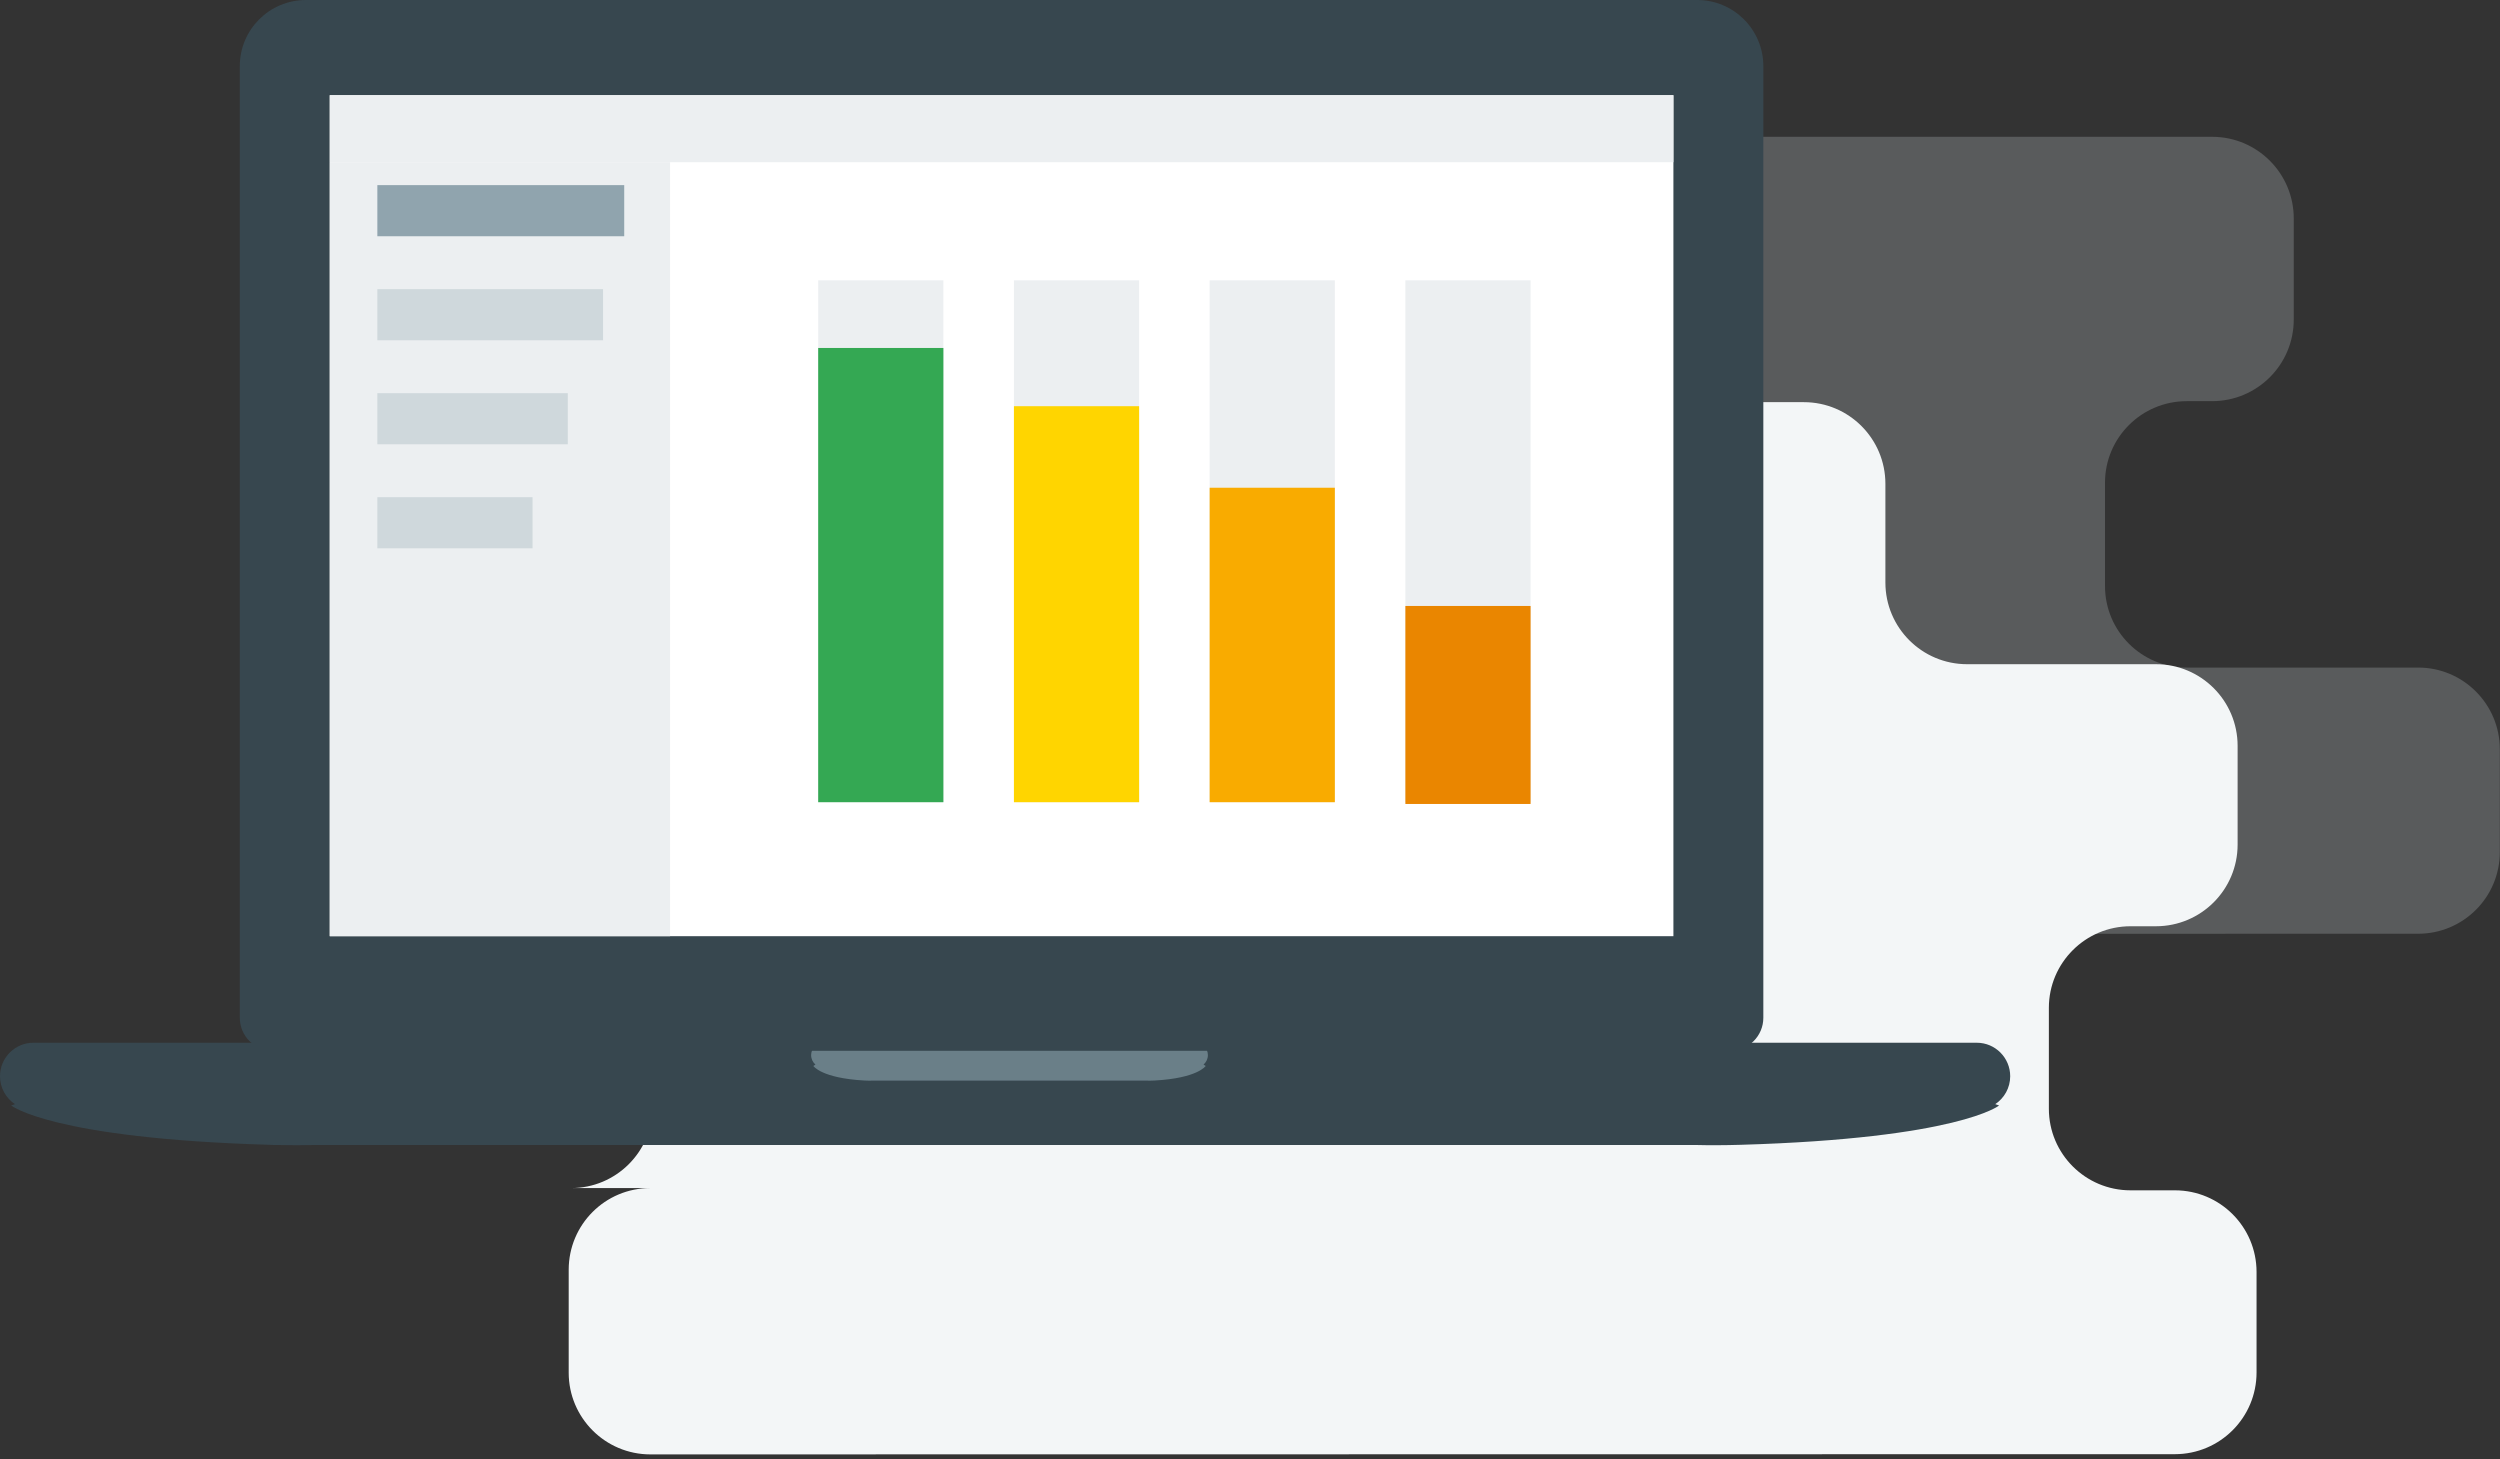 <svg xmlns="http://www.w3.org/2000/svg" xmlns:xlink="http://www.w3.org/1999/xlink" width="245px" height="143px" viewBox="0 0 245 143"><rect x="0" y="0" width="245" height="143" fill="#333333" stroke="none"/><title>Change Fail Percentage</title><desc>Created with Sketch.</desc><g id="Page-1" stroke="none" stroke-width="1" fill="none" fill-rule="evenodd"><g id="LAYOUT_Quick-Check-Design_Option-2" transform="translate(-157, -2538)"><g id="Change-Fail-Percentage" transform="translate(157, 2538)"><g id="bg" transform="translate(24, 13)"><path d="M212.974,78.507 C217.397,78.507 220.982,74.934 220.982,70.503 L220.982,60.425 C220.982,56.005 217.394,52.422 212.989,52.422 L190.284,52.422 C185.869,52.422 182.29,48.846 182.29,44.429 L182.29,34.307 C182.29,29.893 185.879,26.314 190.296,26.314 L192.782,26.314 C197.203,26.314 200.788,22.739 200.788,18.312 L200.788,8.409 C200.788,3.989 197.203,0.407 192.794,0.407 L126.584,0.407 C122.169,0.407 115.007,0.413 110.593,0.42 L50.176,0.524 C45.76,0.531 38.596,0.538 34.183,0.538 L28.985,0.538 C24.568,0.538 20.988,4.122 20.988,8.535 L20.988,18.317 C20.988,22.734 24.574,26.314 28.986,26.314 L37.468,26.314 C41.885,26.314 45.466,29.886 45.466,34.309 L45.466,44.204 C45.466,48.62 41.886,52.199 37.463,52.199 L8.559,52.199 C4.139,52.199 0.556,55.778 0.556,60.207 L0.556,70.523 C0.556,74.945 4.13,78.529 8.564,78.529 L212.974,78.507 Z" id="Path-17" fill="#CFD8DC" opacity="0.243"></path><path d="M189.136,129.51 C193.558,129.509 197.142,125.927 197.142,121.505 L197.142,111.656 C197.142,107.236 193.562,103.652 189.142,103.652 L184.789,103.652 C180.371,103.652 176.789,100.068 176.789,95.659 L176.789,85.767 C176.789,81.352 180.377,77.773 184.794,77.773 L187.28,77.773 C191.702,77.773 195.286,74.189 195.286,69.771 L195.286,60.095 C195.286,55.675 191.706,52.092 187.28,52.092 L168.775,52.092 C164.354,52.092 160.769,48.508 160.769,44.09 L160.769,34.414 C160.769,29.995 157.189,26.412 152.779,26.412 L138.196,26.412 C133.783,26.412 130.205,30.001 130.205,34.419 L130.205,44.215 C130.205,48.637 126.632,52.222 122.205,52.222 L41.826,52.222 C37.407,52.222 33.826,55.802 33.826,60.219 L33.826,69.776 C33.826,74.193 37.414,77.773 39.965,77.773 L33.826,77.773 C37.216,77.773 39.965,81.354 39.965,85.769 L39.965,95.436 C39.965,99.852 36.378,103.432 31.97,103.432 L39.727,103.432 C35.312,103.432 31.732,107.006 31.732,111.44 L31.732,121.524 C31.732,125.946 35.321,129.531 39.738,129.531 L189.136,129.51 Z" id="Path-17" fill="#F3F6F7"></path></g><g><g id="base" transform="translate(0, 102.188)"><path d="M30.851,10.021 C29.709,10.05 28.469,10.051 27.123,10.021 L26.794,10.021 C26.68,10.021 26.567,10.016 26.455,10.004 C5.034,9.378 1.096,6.149 1.096,6.149 L1.467,6.02 C0.583,5.431 0,4.424 0,3.283 C0,1.47 1.472,0 3.275,0 L193.725,0 C195.534,0 197,1.473 197,3.283 C197,4.424 196.417,5.429 195.535,6.017 L195.912,6.149 C195.912,6.149 191.974,9.378 170.553,10.004 C168.947,10.051 167.486,10.055 166.158,10.021 L30.851,10.021 Z" fill="#37474F"></path><path d="M85.58,3.71 C85.318,3.722 85.03,3.721 84.713,3.703 C80.485,3.471 79.708,2.276 79.708,2.276 L79.914,2.141 C79.655,1.919 79.491,1.588 79.491,1.215 C79.491,0.544 80.041,0 80.698,0 L117.167,0 C117.833,0 118.373,0.539 118.373,1.215 C118.373,1.585 118.206,1.915 117.947,2.138 L118.158,2.276 C118.158,2.276 117.381,3.471 113.153,3.703 C112.836,3.721 112.548,3.722 112.286,3.71 L85.58,3.71 Z" id="groove" fill="#6A7F88"></path></g><g id="screen" transform="translate(23.502, 0)"><path d="M0,6.481 C0,2.902 2.899,0 6.487,0 L142.818,0 C146.401,0 149.305,2.902 149.305,6.481 L149.305,99.741 C149.305,101.529 147.852,102.979 146.065,102.979 L3.24,102.979 C1.451,102.979 0,101.523 0,99.741 L0,6.481 Z" id="Rectangle-488" fill="#37474F"></path><g id="Group-7" transform="translate(8.813, 9.33)" fill="#FFFFFF"><rect id="Rectangle-489" x="0" y="0" width="131.679" height="82.417"></rect></g><polygon id="Rectangle-494" fill="#ECEFF1" points="8.813 9.33 140.492 9.33 140.492 15.896 8.813 15.896"></polygon><g id="left-col" transform="translate(8.813, 15.896)"><rect id="Rectangle-495" fill="#ECEFF1" x="0" y="0" width="33.352" height="75.852"></rect><polygon id="Rectangle-496" fill="#CFD8DC" points="4.666 32.829 19.873 32.829 19.873 37.839 4.666 37.839"></polygon><polygon id="Rectangle-496" fill="#CFD8DC" points="4.666 22.635 23.329 22.635 23.329 27.645 4.666 27.645"></polygon><rect id="Rectangle-496" fill="#CFD8DC" x="4.666" y="12.44" width="22.119" height="5.011"></rect><rect id="Rectangle-496" fill="#90A4AE" x="4.666" y="2.246" width="24.193" height="5.011"></rect></g><g id="graph" transform="translate(56.681, 27.472)"><g id="muted" fill="#ECEFF1"><rect id="Rectangle-500" x="57.545" y="0" width="12.269" height="51.144"></rect><rect id="Rectangle-500" x="38.363" y="0" width="12.269" height="51.144"></rect><rect id="Rectangle-500" x="19.182" y="0" width="12.269" height="51.144"></rect><rect id="Rectangle-500" x="0" y="0" width="12.269" height="51.144"></rect></g><g id="indicators" transform="translate(0, 5.88)"><rect id="Rectangle-500" fill="#EA8600" x="57.545" y="26.033" width="12.269" height="19.404"></rect><rect id="Rectangle-500" fill="#F9AB00" x="38.363" y="14.446" width="12.269" height="30.818"></rect><rect id="Rectangle-500" fill="#FFD500" x="19.182" y="6.456" width="12.269" height="38.808"></rect><rect id="Rectangle-500" fill="#34A853" x="0" y="0.749" width="12.269" height="44.515"></rect></g></g></g></g></g></g></g></svg>